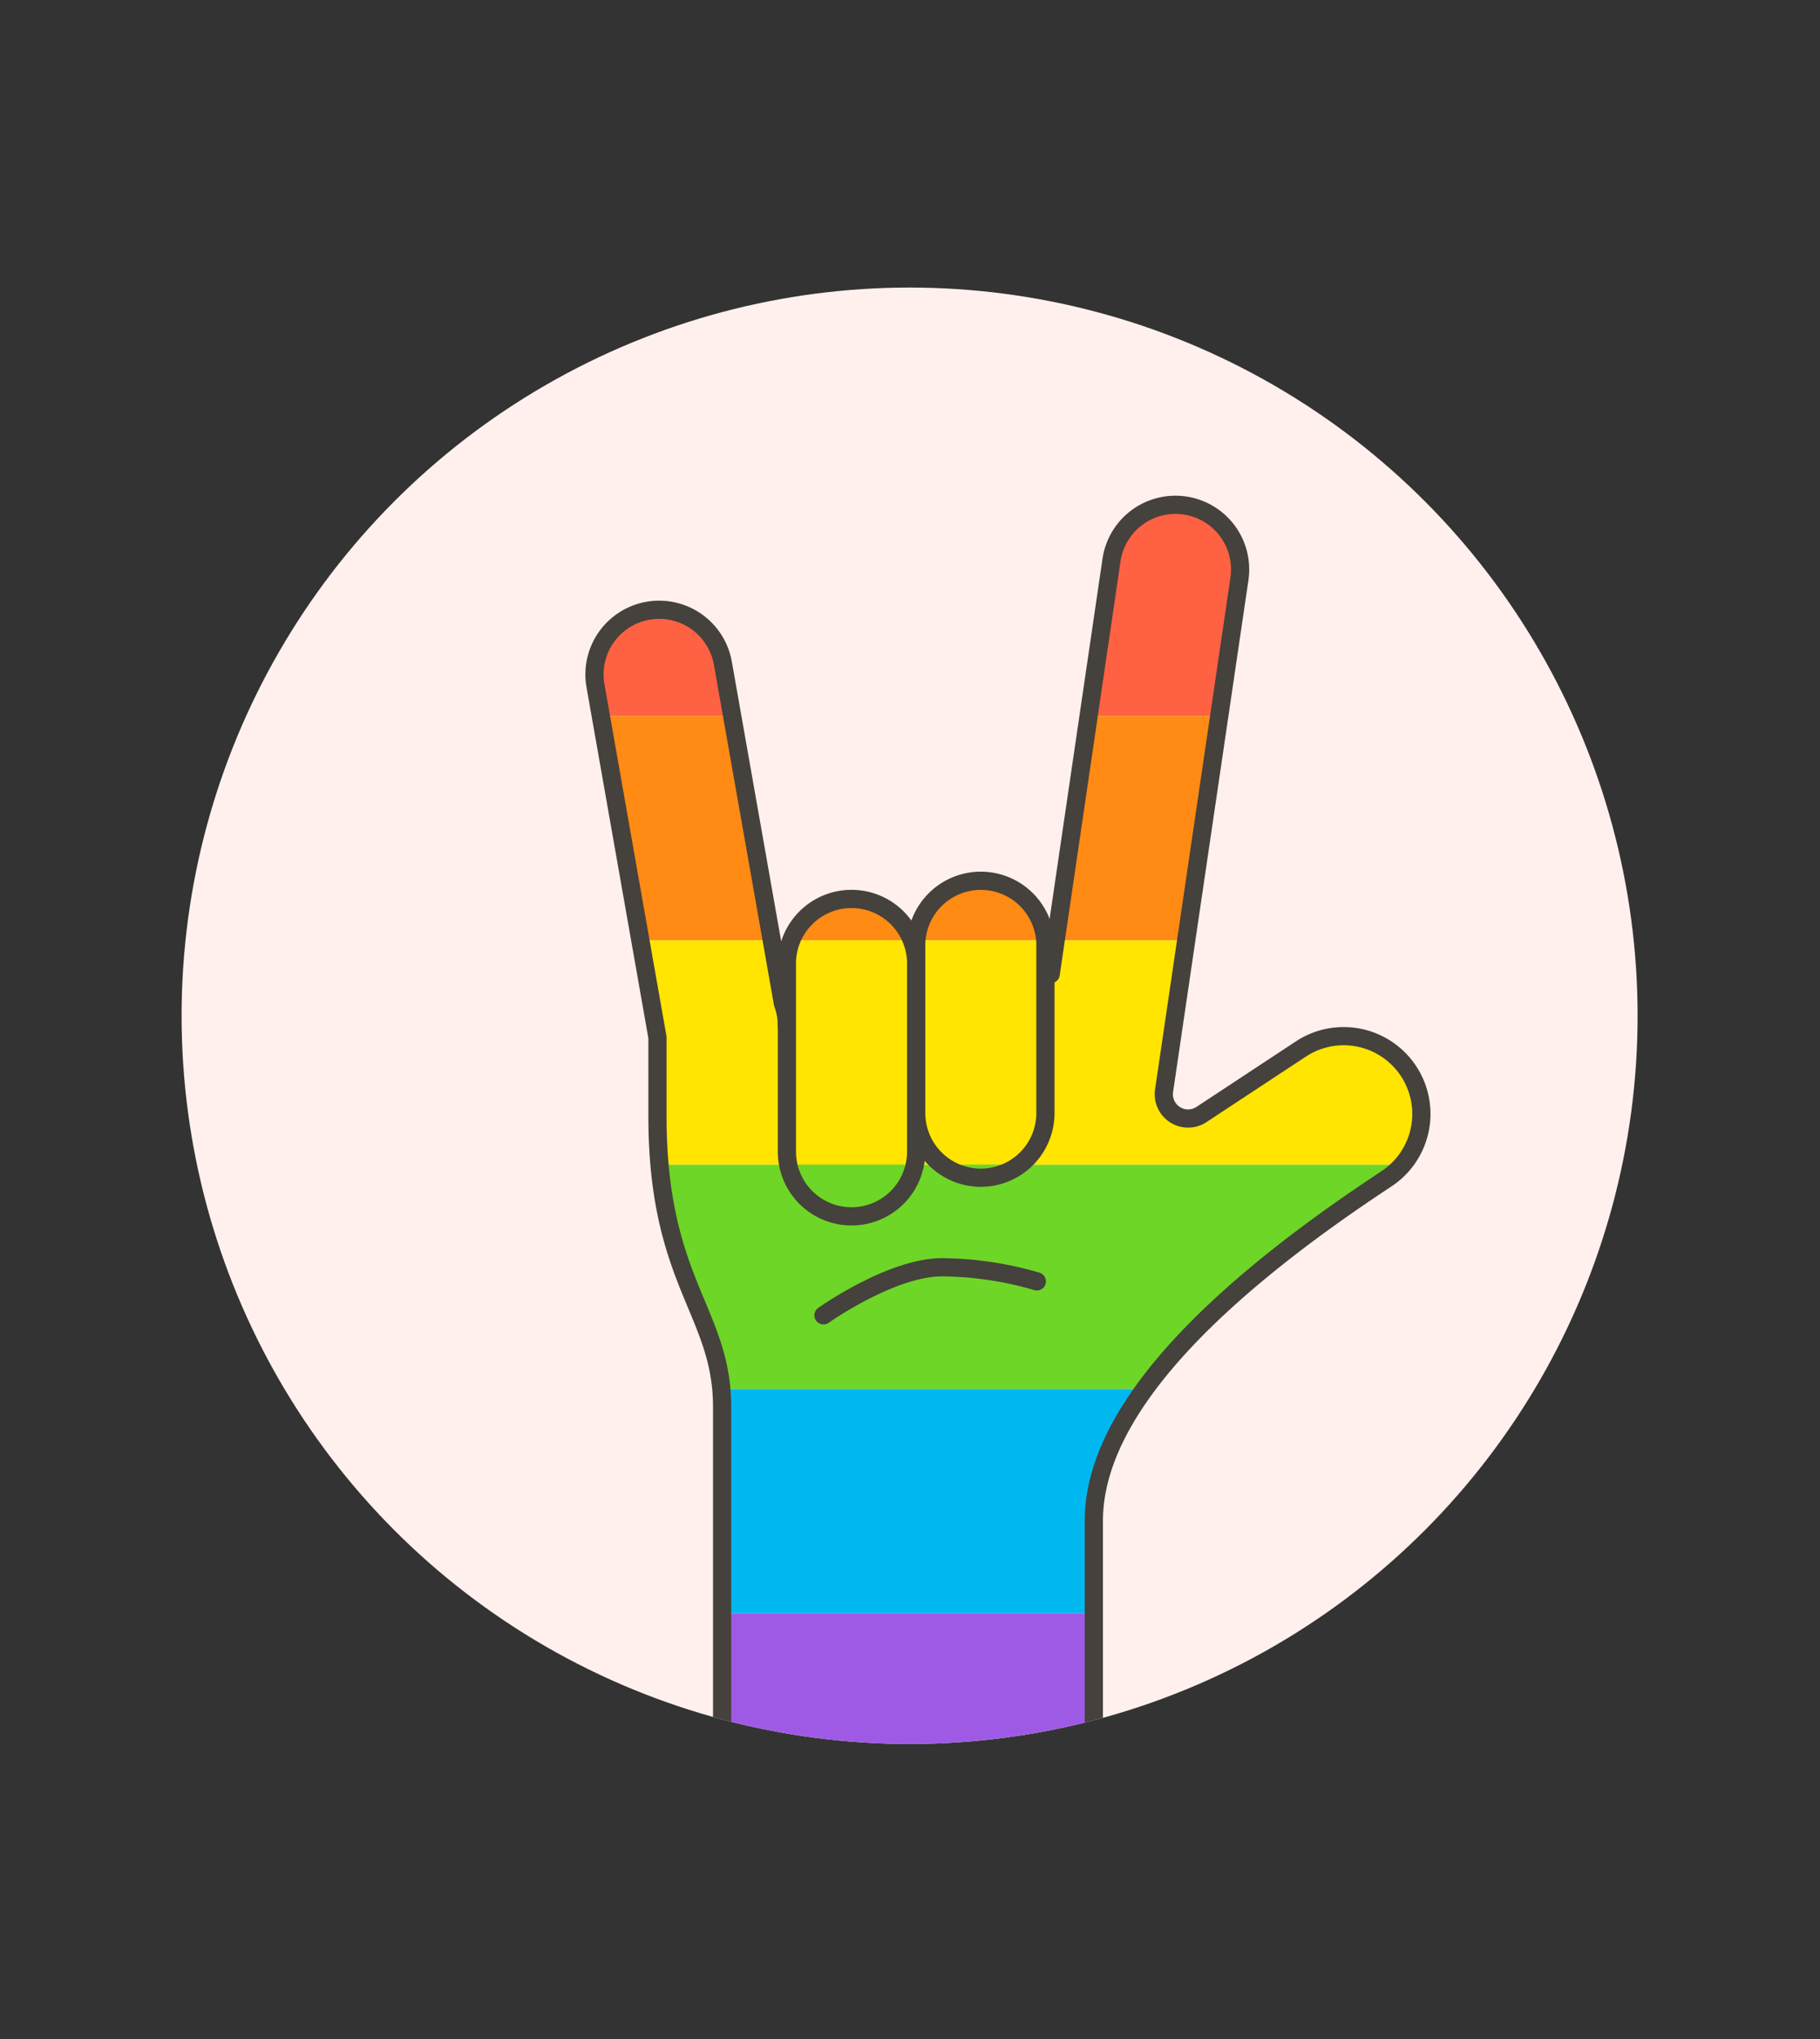 <svg id="Multicolor" xmlns="http://www.w3.org/2000/svg" xmlns:xlink="http://www.w3.org/1999/xlink" viewBox="0 0 100 112"><rect x="0" y="0" width="100" height="112" fill="#333333" stroke="none"/><defs><style>.cls-1,.cls-10{fill:none;}.cls-2{fill:#fff0ed;}.cls-3{clip-path:url(#clip-path);}.cls-4{fill:#ff6242;}.cls-5{fill:#ff8a14;}.cls-6{fill:#ffe500;}.cls-7{fill:#6dd627;}.cls-8{fill:#00b8f0;}.cls-9{fill:#9f5ae5;}.cls-10{stroke:#45413c;stroke-linecap:round;stroke-linejoin:round;}</style><clipPath id="clip-path"><circle class="cls-1" cx="49.976" cy="55.795" r="40"/></clipPath></defs><title>148- flag-hand-rock-lgbtq</title><g id="Scene"><g id="New_Symbol_1-15" data-name="New Symbol 1"><circle class="cls-2" cx="49.978" cy="55.795" r="40"/></g><g class="cls-3"><path class="cls-4" d="M65.1,27.762a3.553,3.553,0,0,0-4.034,3L59.81,39.332h7.181L68.1,31.8A3.553,3.553,0,0,0,65.1,27.762Z"/><path class="cls-4" d="M39.722,36.431a3.552,3.552,0,1,0-7,1.234l.293,1.667h7.215Z"/><polygon class="cls-5" points="40.234 39.332 33.019 39.332 35.192 51.653 42.406 51.653 40.234 39.332"/><polygon class="cls-5" points="58.003 51.653 65.184 51.653 66.991 39.332 59.81 39.332 58.003 51.653"/><path class="cls-6" d="M57.731,53.505,43.237,56.351a3.551,3.551,0,0,0-.219-1.229l-.612-3.469H35.192l.941,5.33V61.3c0,.974.039,1.862.112,2.679H77.074A4.271,4.271,0,0,0,71.49,57.62l-5.465,3.6a1.334,1.334,0,0,1-2.053-1.308l1.212-8.256H58Z"/><path class="cls-7" d="M39.64,76.3H62.9c2.41-3.31,6.582-7.133,13.28-11.542a4.26,4.26,0,0,0,.89-.779H36.245C36.8,70.325,39.28,72.318,39.64,76.3Z"/><path class="cls-8" d="M39.685,77.28V88.616H60.109V83.544A12.421,12.421,0,0,1,62.9,76.3H39.64C39.669,76.61,39.685,76.937,39.685,77.28Z"/><rect class="cls-9" x="39.685" y="88.616" width="20.425" height="12.321"/><path class="cls-10" d="M43.237,56.351a3.528,3.528,0,0,0-.219-1.229l-3.3-18.691a3.552,3.552,0,0,0-7,1.234l3.406,19.318V61.3c0,9.15,3.553,10.754,3.553,15.985V104l20.424-.148V83.544c0-4.587,3.79-10.7,16.076-18.791a4.27,4.27,0,0,0-4.7-7.133l-5.464,3.6a1.334,1.334,0,0,1-2.053-1.307L68.1,31.8a3.552,3.552,0,1,0-7.028-1.039L57.731,53.505Z"/><path class="cls-5" d="M53.893,48.261a3.552,3.552,0,0,0-3.548,3.392h7.1A3.554,3.554,0,0,0,53.893,48.261Z"/><path class="cls-6" d="M50.341,61.138a3.549,3.549,0,0,0,1.413,2.836h4.278a3.549,3.549,0,0,0,1.413-2.836V51.813c0-.053,0-.107,0-.16h-7.1c0,.053,0,.107,0,.16Z"/><path class="cls-7" d="M53.893,64.69a3.54,3.54,0,0,0,2.139-.716H51.754A3.54,3.54,0,0,0,53.893,64.69Z"/><path class="cls-10" d="M53.893,64.69a3.552,3.552,0,0,1-3.552-3.552V51.813a3.552,3.552,0,0,1,7.1,0v9.325A3.552,3.552,0,0,1,53.893,64.69Z"/><path class="cls-5" d="M46.789,49.5a3.552,3.552,0,0,0-3.267,2.156h6.533A3.552,3.552,0,0,0,46.789,49.5Z"/><path class="cls-6" d="M43.237,63.262a3.627,3.627,0,0,0,.071.712h6.961a3.553,3.553,0,0,0,.072-.712V53.049a3.526,3.526,0,0,0-.286-1.4H43.522a3.543,3.543,0,0,0-.285,1.4Z"/><path class="cls-7" d="M46.789,66.814a3.552,3.552,0,0,0,3.48-2.84H43.308A3.554,3.554,0,0,0,46.789,66.814Z"/><path class="cls-10" d="M46.789,66.814a3.552,3.552,0,0,1-3.552-3.552V53.049a3.552,3.552,0,1,1,7.1,0V63.262A3.552,3.552,0,0,1,46.789,66.814Z"/><path class="cls-10" d="M45.246,72.25s3.719-2.64,6.516-2.64a19.046,19.046,0,0,1,5.207.775"/></g></g></svg>